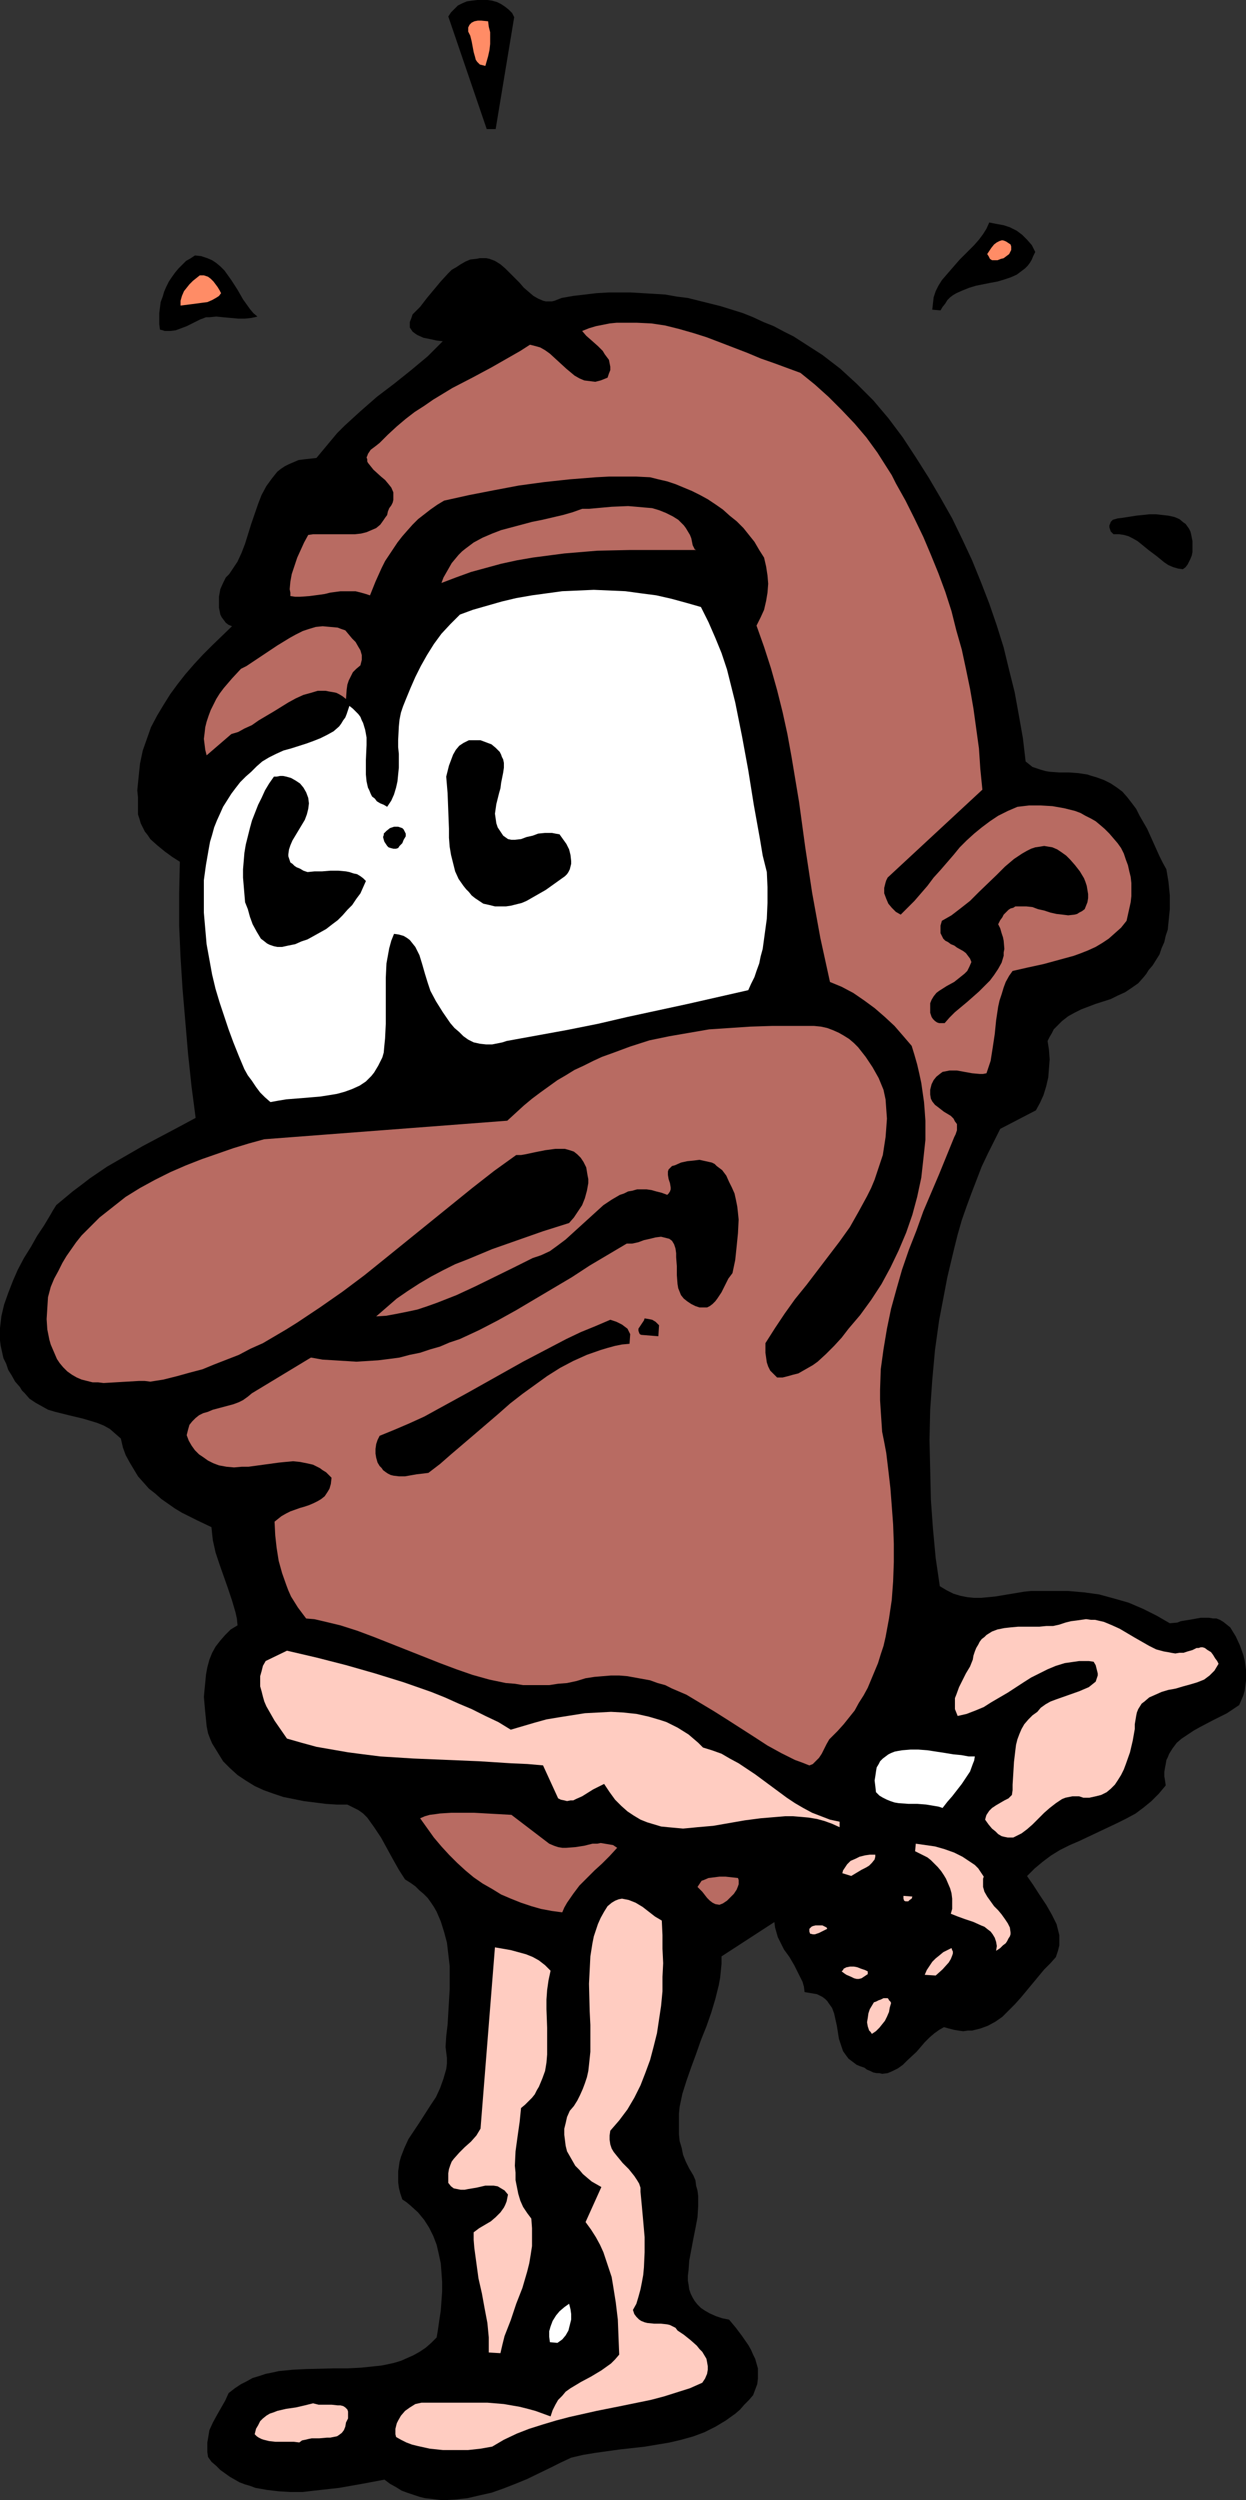 <?xml version="1.0" encoding="UTF-8" standalone="no"?>
<svg
   version="1.0"
   width="77.582mm"
   height="155.668mm"
   id="svg34"
   sodipodi:docname="Shy.wmf"
   xmlns:inkscape="http://www.inkscape.org/namespaces/inkscape"
   xmlns:sodipodi="http://sodipodi.sourceforge.net/DTD/sodipodi-0.dtd"
   xmlns="http://www.w3.org/2000/svg"
   xmlns:svg="http://www.w3.org/2000/svg">
  <rect width="100%" height="100%" fill="#333333" stroke="none"/>
  <sodipodi:namedview
     id="namedview34"
     pagecolor="#ffffff"
     bordercolor="#000000"
     borderopacity="0.25"
     inkscape:showpageshadow="2"
     inkscape:pageopacity="0.0"
     inkscape:pagecheckerboard="0"
     inkscape:deskcolor="#d1d1d1"
     inkscape:document-units="mm" />
  <defs
     id="defs1">
    <pattern
       id="WMFhbasepattern"
       patternUnits="userSpaceOnUse"
       width="6"
       height="6"
       x="0"
       y="0" />
  </defs>
  <path
     style="fill:#000000;fill-opacity:1;fill-rule:evenodd;stroke:none"
     d="m 289.509,382.971 -0.808,-0.646 -0.808,-0.646 -0.808,-0.485 -0.808,-0.323 h -0.808 l -0.969,-0.162 h -1.939 l -1.777,0.323 -1.939,0.323 -0.969,0.162 -0.808,0.323 -1.777,0.162 -3.07,-1.778 -3.231,-1.616 -3.393,-1.454 -3.393,-0.97 -3.554,-0.97 -3.554,-0.485 -3.716,-0.323 h -3.554 -1.777 -1.616 -1.777 l -1.616,0.162 -6.785,1.131 -1.616,0.162 -1.777,0.162 h -1.616 l -1.616,-0.162 -1.616,-0.323 -1.616,-0.485 -1.616,-0.808 -1.616,-0.97 -0.969,-6.625 -0.646,-6.948 -0.485,-6.787 -0.162,-7.11 -0.162,-6.948 0.162,-7.11 0.485,-6.948 0.646,-7.11 0.969,-6.948 1.292,-6.787 0.646,-3.393 0.808,-3.393 0.808,-3.393 0.808,-3.232 0.969,-3.393 1.131,-3.232 1.131,-3.07 2.423,-6.302 1.454,-3.07 1.454,-2.909 1.454,-2.909 8.401,-4.363 0.969,-1.778 0.808,-1.778 0.646,-2.101 0.485,-2.101 0.162,-2.101 0.162,-2.101 -0.162,-2.262 -0.323,-2.101 0.485,-0.97 0.485,-0.808 0.485,-0.97 0.646,-0.646 1.292,-1.293 1.454,-1.131 1.454,-0.808 1.616,-0.808 3.393,-1.293 3.554,-1.131 1.616,-0.808 1.777,-0.808 1.454,-0.97 1.616,-1.131 1.292,-1.454 0.646,-0.808 0.485,-0.808 0.969,-1.131 0.808,-1.293 0.808,-1.293 0.485,-1.454 0.646,-1.454 0.323,-1.454 0.485,-1.454 0.162,-1.616 0.162,-1.616 0.162,-1.616 v -3.232 l -0.323,-3.232 -0.485,-2.909 -0.808,-1.454 -0.808,-1.616 -1.454,-3.232 -1.454,-3.232 -1.777,-3.07 -0.808,-1.616 -0.969,-1.293 -1.131,-1.454 -1.131,-1.293 -1.292,-0.97 -1.454,-0.97 -1.616,-0.808 -1.777,-0.646 -1.131,-0.323 -0.969,-0.323 -2.1,-0.323 -2.262,-0.162 h -2.262 l -2.262,-0.162 -0.969,-0.162 -1.131,-0.323 -0.969,-0.323 -0.969,-0.323 -0.808,-0.646 -0.808,-0.646 -0.646,-5.494 -0.969,-5.494 -0.969,-5.332 -1.292,-5.171 -1.292,-5.333 -1.616,-5.171 -1.777,-5.171 -1.939,-5.009 -2.1,-5.171 -2.262,-4.848 -2.423,-5.009 -2.746,-4.848 -2.746,-4.686 -3.07,-4.848 -3.07,-4.686 -3.393,-4.525 -1.777,-2.101 -1.777,-2.101 -1.939,-1.939 -1.939,-1.939 -1.939,-1.778 -1.939,-1.778 -2.1,-1.616 -2.1,-1.616 -2.262,-1.454 -2.262,-1.454 -2.262,-1.454 -2.262,-1.131 -2.423,-1.293 -2.423,-0.97 -2.423,-1.131 -2.423,-0.97 -2.585,-0.808 -2.585,-0.808 -2.585,-0.646 -2.585,-0.646 -2.585,-0.646 -2.585,-0.323 -2.746,-0.485 -2.585,-0.162 -2.746,-0.162 -2.746,-0.162 h -2.585 -2.746 l -2.746,0.162 -2.746,0.323 -2.746,0.323 -2.746,0.485 -0.808,0.323 -0.808,0.323 -0.646,0.162 h -0.808 -0.646 l -0.646,-0.162 -1.131,-0.485 -1.131,-0.646 -1.131,-0.97 -1.131,-0.97 -0.969,-1.131 -1.131,-1.131 -1.131,-1.131 -1.131,-1.131 -1.131,-0.97 -1.292,-0.808 -1.292,-0.485 -0.808,-0.162 h -0.646 -0.808 l -0.808,0.162 -1.454,0.162 -1.131,0.485 -1.131,0.646 -0.969,0.646 -1.131,0.646 -0.808,0.808 -1.777,1.939 -1.616,1.939 -1.616,1.939 -1.616,2.101 -1.777,1.778 -0.323,0.97 -0.323,0.808 v 0.646 0.646 l 0.323,0.485 0.323,0.485 0.646,0.485 0.485,0.323 1.454,0.646 1.616,0.323 1.454,0.323 1.454,0.162 -1.777,1.778 -1.777,1.778 -3.877,3.232 -4.039,3.232 -4.039,3.07 -3.877,3.393 -3.716,3.393 -1.777,1.778 -1.616,1.939 -1.616,1.939 -1.616,1.939 -1.454,0.162 -1.454,0.162 -1.292,0.162 -1.131,0.485 -1.131,0.485 -0.969,0.485 -0.969,0.646 -0.808,0.646 -0.646,0.808 -0.646,0.808 -1.292,1.778 -1.131,2.101 -0.808,2.101 -1.616,4.686 -1.454,4.686 -0.808,2.101 -0.969,2.101 -1.292,1.939 -0.646,0.97 -0.808,0.808 -0.323,0.646 -0.323,0.646 -0.646,1.454 -0.323,1.778 v 1.778 0.808 l 0.162,0.808 0.162,0.808 0.323,0.646 0.485,0.646 0.485,0.646 0.646,0.485 0.808,0.323 -4.685,4.525 -2.1,2.101 -2.1,2.262 -2.1,2.424 -1.777,2.262 -1.777,2.424 -1.616,2.585 -1.454,2.424 -1.454,2.747 -0.969,2.747 -0.969,2.747 -0.646,3.07 -0.323,3.07 -0.323,3.232 0.162,1.616 v 1.778 1.131 1.131 l 0.323,0.97 0.323,1.131 0.485,0.97 0.485,0.97 0.646,0.808 0.646,0.97 1.616,1.454 1.777,1.454 1.777,1.293 1.777,1.131 -0.162,7.433 v 7.595 l 0.323,7.433 0.485,7.595 0.646,7.595 0.646,7.595 0.808,7.595 0.969,7.433 -4.2,2.262 -8.239,4.363 -4.2,2.424 -4.2,2.424 -4.039,2.747 -2.1,1.616 -1.939,1.454 -1.939,1.616 -1.939,1.616 -0.808,1.293 -0.646,1.131 -1.454,2.424 -1.616,2.424 -1.454,2.585 -1.616,2.585 -1.454,2.747 -1.131,2.585 -1.131,2.909 -0.969,2.747 -0.646,2.747 -0.162,1.454 L 0,312.517 v 1.454 1.454 l 0.162,1.293 0.323,1.454 0.323,1.454 0.646,1.293 0.485,1.454 0.808,1.293 0.808,1.454 1.131,1.293 0.485,0.808 0.646,0.646 1.131,1.293 1.454,0.97 1.454,0.808 1.454,0.808 1.616,0.485 3.231,0.808 3.393,0.808 1.616,0.485 1.616,0.485 1.616,0.646 1.454,0.808 1.292,1.131 1.292,1.131 0.485,2.101 0.646,1.778 0.969,1.778 0.969,1.616 0.969,1.616 1.292,1.454 1.292,1.454 1.454,1.131 1.454,1.293 1.616,1.131 1.616,1.131 1.616,0.97 3.554,1.778 3.393,1.616 0.162,1.616 0.162,1.454 0.323,1.454 0.323,1.454 0.969,2.909 0.969,2.747 0.969,2.747 0.969,2.909 0.808,2.747 0.323,1.454 0.162,1.616 -1.616,0.97 -1.292,1.293 -1.131,1.293 -1.131,1.454 -0.808,1.454 -0.646,1.616 -0.485,1.778 -0.323,1.778 -0.162,1.778 -0.162,1.616 -0.162,1.778 0.162,1.939 0.162,1.778 0.162,1.616 0.162,1.616 0.323,1.616 0.485,1.293 0.485,1.131 1.292,2.101 1.292,2.101 1.616,1.616 1.777,1.616 1.939,1.293 2.1,1.293 2.1,0.97 2.262,0.808 2.423,0.808 2.423,0.485 2.423,0.485 2.585,0.323 2.585,0.323 2.585,0.162 h 2.423 l 1.292,0.646 1.292,0.646 1.131,0.808 0.969,0.97 0.808,1.131 0.808,1.131 1.616,2.424 2.746,5.009 1.454,2.585 1.454,2.262 1.292,0.808 1.131,0.808 0.969,0.97 0.969,0.808 0.969,0.97 0.808,1.131 0.646,0.97 0.646,1.131 0.485,1.131 0.485,1.131 0.808,2.585 0.646,2.424 0.323,2.747 0.323,2.747 v 2.585 2.909 l -0.162,2.747 -0.323,5.494 -0.323,2.747 -0.162,2.585 0.162,1.293 0.162,1.293 v 1.293 l -0.162,1.293 -0.323,1.131 -0.323,1.131 -0.808,2.262 -0.969,2.101 -1.292,1.939 -2.585,4.04 -1.292,1.939 -1.292,1.939 -0.969,2.101 -0.808,2.101 -0.323,1.131 -0.162,1.131 -0.162,1.131 v 1.293 1.293 l 0.162,1.293 0.323,1.293 0.485,1.454 0.969,0.646 0.969,0.808 1.777,1.616 1.454,1.778 1.131,1.778 0.969,1.939 0.808,2.101 0.485,2.101 0.485,2.262 0.162,2.101 0.162,2.262 v 2.262 l -0.162,2.262 -0.162,2.262 -0.323,2.101 -0.323,2.262 -0.323,1.939 -1.292,1.293 -1.292,1.131 -1.454,0.97 -1.454,0.808 -1.454,0.646 -1.454,0.646 -1.616,0.485 -1.454,0.323 -1.616,0.323 -1.616,0.162 -3.07,0.323 -3.231,0.162 h -3.231 l -6.462,0.162 -3.231,0.162 -3.231,0.323 -1.454,0.323 -1.616,0.323 -1.454,0.485 -1.616,0.485 -1.454,0.808 -1.292,0.646 -1.454,0.97 -1.454,1.131 -0.808,1.778 -1.939,3.393 -0.969,1.778 -0.808,1.778 -0.162,0.97 -0.162,0.97 -0.162,0.97 v 1.131 1.131 l 0.162,1.131 0.808,1.131 1.131,0.97 0.969,0.97 1.131,0.808 1.131,0.808 1.131,0.646 1.131,0.646 1.292,0.485 1.131,0.323 1.292,0.485 2.746,0.485 2.746,0.323 2.746,0.162 h 2.908 l 2.746,-0.323 2.908,-0.323 2.908,-0.323 5.493,-0.97 2.585,-0.485 2.585,-0.485 1.292,0.97 1.454,0.808 1.292,0.808 1.292,0.485 1.454,0.485 1.454,0.485 1.292,0.323 1.454,0.162 1.292,0.162 1.454,0.162 2.908,-0.162 2.908,-0.323 2.746,-0.646 2.908,-0.646 2.746,-0.97 2.908,-1.131 2.746,-1.131 5.331,-2.585 2.585,-1.293 2.423,-1.131 2.746,-0.646 2.908,-0.485 5.816,-0.808 5.816,-0.646 2.908,-0.485 2.908,-0.485 2.746,-0.646 2.908,-0.808 2.585,-0.97 2.585,-1.293 2.423,-1.454 1.131,-0.808 1.131,-0.808 1.131,-0.97 0.969,-1.131 1.131,-1.131 0.969,-1.131 0.485,-1.293 0.485,-1.293 0.162,-1.293 v -1.131 -1.293 l -0.323,-1.131 -0.323,-1.131 -0.485,-0.97 -0.485,-1.131 -0.646,-1.131 -1.454,-2.101 -1.454,-1.939 -1.616,-1.939 -1.616,-0.323 -1.454,-0.485 -1.454,-0.646 -1.131,-0.646 -0.969,-0.646 -0.808,-0.808 -0.646,-0.808 -0.485,-0.808 -0.485,-0.97 -0.323,-0.97 -0.162,-1.131 -0.162,-0.97 v -1.131 l 0.162,-1.293 0.162,-2.262 0.485,-2.585 0.485,-2.585 0.485,-2.424 0.485,-2.585 0.162,-2.585 v -1.293 -1.131 l -0.162,-1.293 -0.323,-1.131 -0.162,-1.293 -0.485,-1.131 -0.969,-1.616 -0.808,-1.616 -0.646,-1.616 -0.323,-1.616 -0.485,-1.616 -0.162,-1.616 v -1.616 -1.616 -1.616 l 0.162,-1.616 0.646,-3.07 0.969,-3.07 1.131,-3.232 1.131,-3.07 1.131,-3.232 1.292,-3.232 1.131,-3.232 0.969,-3.232 0.808,-3.232 0.323,-1.778 0.162,-1.616 0.162,-1.616 v -1.778 l 12.44,-8.08 0.162,1.293 0.323,1.131 0.323,1.131 0.485,0.97 0.969,1.939 1.292,1.778 1.131,1.939 0.969,1.939 0.485,0.97 0.485,0.97 0.323,1.131 0.162,1.293 0.969,0.162 0.969,0.162 0.969,0.162 0.646,0.323 0.646,0.323 0.646,0.485 0.485,0.485 0.323,0.485 0.808,1.131 0.485,1.293 0.323,1.454 0.323,1.454 0.485,3.07 0.485,1.454 0.485,1.454 0.808,1.131 0.485,0.646 0.646,0.485 0.646,0.485 0.646,0.485 0.808,0.323 0.969,0.323 0.646,0.485 0.808,0.323 0.646,0.323 0.808,0.162 h 0.646 l 0.646,0.162 1.292,-0.162 1.131,-0.485 1.292,-0.646 1.131,-0.808 0.969,-0.97 2.262,-2.101 1.939,-2.262 1.131,-1.131 1.131,-0.97 1.131,-0.808 1.131,-0.646 1.131,0.323 1.292,0.323 0.969,0.162 1.131,0.162 1.131,-0.162 h 0.969 l 1.939,-0.485 1.777,-0.646 1.777,-0.97 1.616,-1.131 1.454,-1.454 1.454,-1.454 1.454,-1.616 5.493,-6.625 1.454,-1.454 1.292,-1.454 0.485,-1.454 0.323,-1.293 v -1.293 -1.131 l -0.323,-1.293 -0.323,-1.293 -1.131,-2.262 -1.292,-2.262 -1.616,-2.424 -1.454,-2.262 -1.454,-2.101 1.777,-1.778 1.939,-1.616 1.939,-1.454 2.1,-1.293 2.262,-1.131 2.262,-0.97 8.886,-4.201 2.262,-1.131 2.1,-1.131 1.939,-1.454 1.777,-1.454 1.777,-1.778 1.616,-1.939 -0.162,-1.131 -0.162,-0.97 v -1.131 l 0.162,-0.97 0.162,-0.808 0.162,-0.97 0.323,-0.646 0.323,-0.808 0.808,-1.293 0.969,-1.293 1.131,-0.97 1.454,-0.97 1.454,-0.97 1.454,-0.808 3.07,-1.616 3.231,-1.616 1.454,-0.97 1.454,-0.97 0.485,-1.131 0.485,-1.131 0.323,-1.131 0.162,-1.293 0.162,-1.131 v -1.131 -1.293 l -0.162,-1.131 -0.162,-1.131 -0.323,-1.293 -0.808,-2.262 -0.969,-2.101 z"
     id="path1" />
  <path
     style="fill:#ffffff;fill-opacity:1;fill-rule:evenodd;stroke:none"
     d="m 221.817,425.469 -0.969,-0.323 -0.969,-0.162 -1.939,-0.323 -2.1,-0.162 h -2.1 l -2.262,-0.162 -0.969,-0.162 -0.969,-0.323 -0.808,-0.323 -0.969,-0.485 -0.808,-0.485 -0.808,-0.808 -0.162,-1.454 -0.162,-1.293 0.162,-0.97 0.162,-1.131 0.162,-0.97 0.485,-0.808 0.323,-0.646 0.646,-0.646 0.646,-0.485 0.646,-0.485 0.646,-0.323 0.808,-0.323 0.808,-0.162 0.969,-0.162 1.939,-0.162 h 1.939 l 2.1,0.162 4.2,0.646 1.939,0.323 1.777,0.162 1.777,0.323 h 1.454 l -0.162,0.97 -0.323,0.808 -0.646,1.778 -0.969,1.454 -0.969,1.454 -1.131,1.454 -1.131,1.454 -1.131,1.293 z"
     id="path2" />
  <path
     style="fill:#000000;fill-opacity:1;fill-rule:evenodd;stroke:none"
     d="M 121.006,4.04 116.644,30.379 h -2.1 l -9.047,-26.501 0.646,-0.97 0.808,-0.808 0.808,-0.808 0.969,-0.485 1.131,-0.485 1.131,-0.162 L 112.282,0 h 1.131 1.292 l 1.131,0.162 1.131,0.323 0.969,0.485 0.969,0.646 0.808,0.646 0.808,0.808 z"
     id="path3" />
  <path
     style="fill:#ff8c66;fill-opacity:1;fill-rule:evenodd;stroke:none"
     d="m 114.866,5.009 0.162,1.293 0.323,1.293 v 1.454 1.293 l -0.162,1.454 -0.323,1.454 -0.323,1.131 -0.323,1.131 -0.646,-0.162 -0.646,-0.162 -0.323,-0.323 -0.323,-0.323 -0.323,-0.485 -0.162,-0.646 -0.323,-1.131 -0.485,-2.585 -0.323,-1.293 -0.323,-0.646 -0.162,-0.323 V 6.948 6.464 l 0.323,-0.646 0.485,-0.485 0.646,-0.323 0.808,-0.162 h 0.808 z"
     id="path4" />
  <path
     style="fill:#000000;fill-opacity:1;fill-rule:evenodd;stroke:none"
     d="m 243.627,59.304 -0.485,0.97 -0.323,0.808 -0.485,0.808 -0.485,0.646 -0.646,0.646 -0.646,0.485 -1.292,0.97 -1.454,0.646 -1.454,0.485 -1.616,0.485 -1.777,0.323 -3.231,0.646 -1.616,0.485 -1.616,0.646 -1.454,0.646 -0.808,0.485 -0.646,0.485 -0.646,0.646 -0.485,0.808 -0.646,0.808 -0.485,0.808 -1.939,-0.162 0.162,-1.454 0.162,-1.454 0.485,-1.454 0.646,-1.293 0.808,-1.293 0.969,-1.131 2.1,-2.424 1.131,-1.293 1.131,-1.131 2.262,-2.262 1.131,-1.293 0.969,-1.293 0.808,-1.293 0.646,-1.454 1.616,0.323 1.777,0.323 1.454,0.485 1.616,0.808 1.292,0.97 1.131,1.131 1.131,1.293 z"
     id="path5" />
  <path
     style="fill:#ff8c66;fill-opacity:1;fill-rule:evenodd;stroke:none"
     d="m 237.811,57.526 0.162,0.485 v 0.323 0.485 l -0.162,0.323 -0.323,0.646 -0.646,0.485 -0.646,0.485 -0.646,0.162 -0.808,0.323 h -0.646 -0.323 -0.323 l -0.485,-0.323 -0.323,-0.646 -0.323,-0.485 0.969,-1.454 0.646,-0.808 0.646,-0.485 0.646,-0.323 0.485,-0.162 h 0.323 l 0.485,0.162 0.323,0.162 0.485,0.323 z"
     id="path6" />
  <path
     style="fill:#000000;fill-opacity:1;fill-rule:evenodd;stroke:none"
     d="m 60.584,74.494 -0.646,0.162 -0.808,0.162 -1.454,0.162 h -1.616 l -1.777,-0.162 -1.777,-0.162 -1.616,-0.162 -1.616,0.162 h -0.808 l -0.808,0.323 -0.485,0.162 -0.646,0.323 -1.292,0.646 -1.292,0.646 -1.292,0.485 -1.292,0.485 -1.292,0.162 h -1.292 L 38.289,77.725 37.643,77.564 37.481,76.271 V 74.978 73.686 l 0.162,-1.293 0.162,-1.293 0.485,-1.293 0.323,-1.131 0.485,-1.131 0.646,-1.293 0.646,-0.97 0.808,-1.131 0.808,-0.97 0.808,-0.808 0.969,-0.97 1.131,-0.646 0.969,-0.646 1.454,0.162 1.454,0.485 1.131,0.485 0.969,0.646 0.969,0.808 0.969,0.97 0.808,1.131 0.808,1.131 1.454,2.262 1.292,2.262 0.808,1.131 0.808,1.131 0.808,0.97 z"
     id="path7" />
  <path
     style="fill:#ff8c66;fill-opacity:1;fill-rule:evenodd;stroke:none"
     d="m 52.021,68.999 -0.485,0.646 -0.485,0.323 -1.131,0.646 -1.131,0.485 -1.292,0.162 -2.423,0.323 -1.292,0.162 -1.292,0.162 V 71.262 70.777 l 0.323,-1.131 0.485,-1.131 0.646,-0.808 0.646,-0.808 0.808,-0.808 0.808,-0.646 0.808,-0.646 h 0.969 l 0.969,0.323 0.646,0.485 0.646,0.646 0.969,1.293 0.485,0.808 z"
     id="path8" />
  <path
     style="fill:#b86b62;fill-opacity:1;fill-rule:evenodd;stroke:none"
     d="m 210.831,113.76 2.262,4.04 2.1,4.201 2.1,4.363 1.777,4.201 1.777,4.363 1.616,4.363 1.454,4.525 1.131,4.525 1.292,4.525 0.969,4.525 0.969,4.686 0.808,4.686 0.646,4.686 0.646,4.686 0.323,4.848 0.485,4.848 -22.295,20.684 -0.323,0.646 -0.162,0.485 -0.162,0.646 -0.162,0.646 v 1.293 l 0.485,1.293 0.485,1.131 0.808,0.97 0.969,0.97 1.131,0.646 1.616,-1.616 1.616,-1.616 3.07,-3.555 1.454,-1.939 1.616,-1.778 3.07,-3.555 1.454,-1.778 1.616,-1.616 1.777,-1.616 1.777,-1.454 1.939,-1.454 1.939,-1.293 2.262,-1.131 2.262,-0.97 2.746,-0.323 h 2.746 l 2.746,0.162 2.746,0.485 1.292,0.323 1.292,0.323 1.292,0.485 1.131,0.646 1.292,0.646 1.131,0.646 0.969,0.808 1.131,0.97 1.131,1.131 0.969,1.131 0.969,1.131 0.808,1.131 0.646,1.293 0.485,1.454 0.485,1.293 0.323,1.454 0.323,1.293 0.162,1.454 v 1.454 1.616 l -0.162,1.454 -0.323,1.454 -0.646,2.909 -1.292,1.616 -1.454,1.293 -1.454,1.293 -1.454,0.97 -1.616,0.97 -1.777,0.808 -1.616,0.646 -1.777,0.646 -3.554,0.97 -3.554,0.97 -3.716,0.808 -3.554,0.808 -0.808,1.131 -0.808,1.454 -0.485,1.293 -0.485,1.616 -0.485,1.454 -0.323,1.454 -0.485,3.232 -0.323,3.232 -0.485,3.232 -0.485,3.07 -0.485,1.454 -0.485,1.454 -0.808,0.162 h -0.808 l -1.777,-0.162 -1.777,-0.323 -1.777,-0.323 h -0.969 -0.808 l -0.808,0.162 -0.808,0.162 -0.646,0.485 -0.808,0.646 -0.646,0.808 -0.485,0.97 -0.162,0.646 -0.162,0.646 v 0.646 0.485 l 0.162,0.97 0.323,0.646 0.646,0.808 0.646,0.485 1.454,1.131 1.616,0.97 0.646,0.646 0.323,0.646 0.485,0.646 v 0.97 0.485 l -0.162,0.485 -0.162,0.485 -0.323,0.646 -1.777,4.363 -1.777,4.363 -3.716,8.726 -1.616,4.525 -1.777,4.525 -1.616,4.686 -1.292,4.525 -1.292,4.686 -0.969,4.686 -0.808,4.848 -0.646,4.686 -0.162,4.848 v 2.424 l 0.162,2.585 0.162,2.424 0.162,2.424 0.485,2.424 0.485,2.585 0.485,4.04 0.485,4.201 0.323,4.201 0.323,4.363 0.162,4.525 v 4.363 l -0.162,4.525 -0.323,4.363 -0.646,4.363 -0.808,4.363 -0.485,2.101 -0.646,1.939 -0.646,2.101 -0.808,1.939 -0.808,1.939 -0.808,1.939 -0.969,1.778 -1.131,1.778 -0.969,1.778 -1.292,1.616 -1.292,1.616 -1.454,1.616 -0.485,0.485 -0.485,0.485 -0.969,0.97 -0.646,1.131 -1.131,2.262 -0.646,0.97 -0.485,0.485 -0.485,0.485 -0.485,0.485 -0.808,0.323 -1.616,-0.646 -1.777,-0.646 -3.231,-1.616 -3.231,-1.778 -3.231,-2.101 -6.301,-4.04 -3.07,-1.939 -3.231,-1.939 -3.231,-1.939 -3.393,-1.454 -1.616,-0.808 -1.777,-0.485 -1.777,-0.646 -1.777,-0.323 -1.777,-0.323 -1.777,-0.323 -1.939,-0.162 h -1.939 l -1.939,0.162 -1.939,0.162 -2.1,0.323 -2.1,0.646 -2.262,0.485 -2.1,0.162 -2.1,0.323 h -2.1 -1.939 -2.1 l -1.939,-0.323 -2.1,-0.162 -3.877,-0.808 -4.039,-1.131 -3.716,-1.293 -3.877,-1.454 -7.755,-3.07 -7.755,-3.07 -3.877,-1.454 -4.039,-1.293 -4.039,-0.97 -2.1,-0.485 -1.939,-0.162 -0.969,-1.293 -0.969,-1.293 -0.808,-1.293 -0.808,-1.293 -0.646,-1.454 -0.485,-1.293 -0.969,-2.747 -0.808,-2.909 -0.485,-3.07 -0.323,-2.909 -0.162,-3.232 0.808,-0.646 0.808,-0.646 1.131,-0.646 0.969,-0.485 2.262,-0.808 1.131,-0.323 0.969,-0.323 1.131,-0.485 0.969,-0.485 0.808,-0.485 0.808,-0.646 0.646,-0.97 0.485,-0.808 0.323,-1.131 0.162,-1.454 -0.646,-0.646 -0.646,-0.646 -0.808,-0.485 -0.646,-0.485 -1.616,-0.808 -1.454,-0.323 -1.616,-0.323 -1.616,-0.162 -1.777,0.162 -1.616,0.162 -3.554,0.485 -3.554,0.485 h -1.616 l -1.777,0.162 -1.777,-0.162 -1.777,-0.323 -1.292,-0.485 -1.292,-0.646 -1.131,-0.808 -0.969,-0.646 -0.969,-0.97 -0.808,-1.131 -0.646,-1.131 -0.485,-1.293 0.323,-1.293 0.323,-1.131 0.646,-0.808 0.808,-0.808 0.808,-0.646 0.969,-0.485 1.131,-0.323 1.131,-0.485 2.423,-0.646 2.423,-0.646 1.292,-0.485 0.969,-0.485 1.131,-0.808 0.969,-0.808 13.894,-8.403 2.746,0.485 2.746,0.162 2.585,0.162 2.585,0.162 2.585,-0.162 2.585,-0.162 2.585,-0.323 2.423,-0.323 2.423,-0.646 2.423,-0.485 2.423,-0.808 2.262,-0.646 2.262,-0.97 2.423,-0.808 4.524,-2.101 4.362,-2.262 4.362,-2.424 4.362,-2.585 4.362,-2.585 4.362,-2.585 4.2,-2.747 4.362,-2.585 4.362,-2.585 h 1.292 l 1.454,-0.323 1.292,-0.485 1.454,-0.323 1.292,-0.323 1.292,-0.162 1.292,0.323 0.646,0.162 0.646,0.485 0.485,0.808 0.323,0.97 0.162,1.131 v 0.97 l 0.162,2.101 v 2.101 l 0.162,2.101 0.162,0.97 0.323,0.808 0.323,0.808 0.646,0.808 0.808,0.646 0.969,0.646 0.969,0.485 0.969,0.323 h 0.969 0.808 l 0.646,-0.323 0.646,-0.485 0.646,-0.646 0.485,-0.646 0.969,-1.454 0.808,-1.616 0.808,-1.616 0.485,-0.646 0.485,-0.646 0.646,-3.07 0.323,-3.07 0.323,-3.232 0.162,-3.232 -0.162,-1.616 -0.162,-1.454 -0.323,-1.616 -0.323,-1.454 -0.646,-1.454 -0.646,-1.293 -0.646,-1.454 -0.969,-1.293 -0.646,-0.485 -0.646,-0.485 -0.485,-0.485 -0.646,-0.323 -1.454,-0.323 -1.454,-0.323 -1.292,0.162 -1.616,0.162 -1.454,0.323 -1.454,0.646 -0.646,0.162 -0.485,0.485 -0.323,0.323 -0.162,0.485 v 0.323 0.485 l 0.162,0.97 0.323,0.97 0.162,0.97 v 0.485 l -0.162,0.485 -0.323,0.485 -0.323,0.323 -1.292,-0.485 -1.292,-0.323 -1.131,-0.323 -1.131,-0.162 h -1.131 -1.131 l -1.131,0.323 -0.969,0.162 -0.969,0.485 -0.969,0.323 -1.939,1.131 -1.939,1.293 -1.777,1.616 -7.108,6.464 -1.939,1.454 -1.777,1.293 -2.1,0.97 -0.969,0.323 -0.969,0.323 -4.524,2.262 -8.886,4.363 -4.524,2.101 -4.524,1.778 -2.262,0.808 -2.423,0.808 -2.262,0.485 -2.423,0.485 -2.585,0.485 -2.423,0.162 2.423,-2.101 2.423,-2.101 2.585,-1.778 2.746,-1.778 2.746,-1.616 2.746,-1.454 2.908,-1.454 2.908,-1.131 5.816,-2.424 5.978,-2.101 5.978,-2.101 6.139,-1.939 1.131,-1.293 0.969,-1.454 0.969,-1.454 0.646,-1.616 0.485,-1.778 0.323,-1.778 v -0.97 l -0.162,-0.808 -0.162,-0.97 -0.162,-0.97 -0.323,-0.646 -0.323,-0.646 -0.646,-0.97 -0.808,-0.808 -0.808,-0.646 -0.969,-0.323 -1.131,-0.323 h -1.131 -1.131 l -2.423,0.323 -2.423,0.485 -2.262,0.485 -0.969,0.162 h -1.131 l -5.17,3.717 -5.17,4.04 -10.178,8.241 -10.178,8.241 -5.008,4.04 -5.17,3.878 -5.331,3.717 -5.331,3.555 -2.585,1.616 -2.746,1.616 -2.746,1.616 -2.908,1.293 -2.746,1.454 -2.908,1.131 -2.908,1.131 -2.746,1.131 -3.07,0.808 -2.908,0.808 -3.231,0.808 -3.07,0.485 -1.292,-0.162 h -1.454 l -2.746,0.162 -2.746,0.162 -2.746,0.162 -1.292,-0.162 h -1.292 l -1.292,-0.323 -1.292,-0.323 -1.131,-0.485 -1.131,-0.646 -1.131,-0.808 -0.969,-0.97 -0.808,-0.97 -0.646,-0.97 -0.485,-1.131 -0.485,-1.131 -0.485,-1.131 -0.323,-1.131 -0.485,-2.424 -0.162,-2.424 0.162,-2.585 0.162,-2.585 0.646,-2.424 0.808,-1.939 0.969,-1.778 0.969,-1.939 0.969,-1.616 1.131,-1.616 1.131,-1.616 1.292,-1.616 2.746,-2.747 1.454,-1.454 3.07,-2.424 3.07,-2.424 3.393,-2.101 3.554,-1.939 3.554,-1.778 3.716,-1.616 3.716,-1.454 3.716,-1.293 3.716,-1.293 3.716,-1.131 3.554,-0.97 57.191,-4.363 1.939,-1.778 1.939,-1.778 1.939,-1.616 1.939,-1.454 4.039,-2.909 1.939,-1.131 2.1,-1.293 2.1,-0.97 2.262,-1.131 2.1,-0.97 2.262,-0.808 4.362,-1.616 4.524,-1.454 4.685,-0.97 4.685,-0.808 4.685,-0.808 4.847,-0.323 4.847,-0.323 5.008,-0.162 h 4.847 5.17 l 1.616,0.162 1.454,0.323 1.292,0.485 1.454,0.646 1.131,0.646 1.292,0.808 1.131,0.97 0.969,0.97 1.777,2.262 1.616,2.424 1.454,2.585 1.131,2.747 0.485,2.262 0.162,2.262 0.162,2.262 -0.162,2.262 -0.162,2.101 -0.323,2.101 -0.323,2.101 -0.646,1.939 -0.646,1.939 -0.646,1.939 -0.808,1.939 -0.969,1.939 -1.939,3.555 -2.1,3.717 -2.423,3.393 -2.585,3.393 -5.17,6.787 -2.746,3.393 -2.423,3.393 -2.262,3.393 -2.262,3.555 v 1.131 1.131 l 0.162,1.131 0.162,1.131 0.323,0.97 0.485,0.97 0.808,0.808 0.808,0.808 h 1.292 l 1.292,-0.323 1.131,-0.323 1.292,-0.323 1.131,-0.646 1.131,-0.646 1.131,-0.646 1.131,-0.808 1.939,-1.778 1.939,-1.939 1.777,-1.939 1.616,-2.101 2.746,-3.232 2.585,-3.555 2.423,-3.717 2.1,-3.878 1.939,-4.04 1.777,-4.201 1.454,-4.201 1.131,-4.201 0.969,-4.525 0.485,-4.363 0.485,-4.525 v -4.525 l -0.162,-2.262 -0.162,-2.101 -0.323,-2.262 -0.323,-2.262 -0.485,-2.262 -0.485,-2.101 -0.646,-2.262 -0.646,-2.101 -1.939,-2.262 -2.1,-2.424 -2.262,-2.101 -2.423,-2.101 -2.423,-1.778 -2.585,-1.778 -2.746,-1.454 -2.746,-1.131 -1.131,-5.171 -1.131,-5.171 -0.969,-5.333 -0.969,-5.333 -1.616,-10.665 -1.454,-10.665 -1.777,-10.665 -0.969,-5.332 -1.131,-5.171 -1.292,-5.171 -1.454,-5.171 -1.616,-5.009 -1.777,-5.009 0.969,-1.939 0.808,-1.778 0.485,-2.101 0.323,-1.939 0.162,-2.101 -0.162,-1.939 -0.323,-2.101 -0.485,-2.101 -1.131,-1.778 -1.131,-1.939 -1.292,-1.616 -1.292,-1.616 -1.616,-1.616 -1.616,-1.293 -1.616,-1.454 -1.616,-1.131 -1.939,-1.293 -1.777,-0.97 -1.939,-0.97 -1.939,-0.808 -1.939,-0.808 -1.939,-0.646 -2.1,-0.485 -1.939,-0.485 -3.231,-0.162 h -3.231 -3.231 l -3.07,0.162 -6.139,0.485 -5.978,0.646 -5.978,0.808 -5.978,1.131 -5.816,1.131 -5.816,1.293 -1.616,0.97 -1.616,1.131 -2.908,2.262 -1.292,1.293 -1.292,1.454 -1.131,1.293 -1.131,1.454 -0.969,1.454 -0.969,1.454 -0.969,1.454 -0.808,1.616 -1.454,3.232 -1.292,3.232 -0.969,-0.323 -1.131,-0.323 -1.292,-0.323 h -1.131 -2.423 l -2.423,0.323 -1.292,0.323 -1.131,0.162 -2.423,0.323 -2.262,0.162 h -1.131 l -1.131,-0.162 v -0.808 l -0.162,-0.808 0.162,-1.778 0.323,-1.778 0.646,-1.939 0.646,-1.939 0.808,-1.778 0.808,-1.778 0.969,-1.778 1.131,-0.162 h 1.454 2.746 2.908 2.746 l 1.454,-0.162 1.292,-0.323 1.131,-0.485 1.131,-0.485 0.969,-0.808 0.808,-1.131 0.323,-0.485 0.485,-0.646 0.162,-0.808 0.323,-0.808 0.485,-0.646 0.323,-0.646 0.162,-0.646 v -0.646 -0.646 -0.485 l -0.485,-1.131 -0.646,-0.808 -0.808,-0.97 -0.969,-0.808 -1.777,-1.616 -0.646,-0.808 -0.646,-0.808 -0.162,-0.323 v -0.485 l -0.162,-0.485 0.162,-0.323 0.162,-0.485 0.323,-0.485 0.323,-0.485 0.646,-0.485 0.646,-0.485 0.808,-0.646 1.939,-1.939 2.1,-1.939 2.1,-1.777 2.1,-1.616 2.262,-1.454 2.1,-1.454 4.524,-2.747 4.685,-2.424 4.524,-2.424 4.524,-2.585 2.262,-1.293 2.262,-1.454 1.292,0.323 1.131,0.323 1.131,0.646 1.131,0.808 1.939,1.778 1.939,1.778 0.969,0.808 0.969,0.808 1.131,0.646 1.131,0.485 1.292,0.162 1.292,0.162 0.646,-0.162 0.646,-0.162 0.808,-0.323 0.808,-0.323 0.323,-0.97 0.323,-0.808 v -0.808 l -0.162,-0.808 -0.162,-0.808 -0.485,-0.646 -0.485,-0.646 -0.485,-0.808 -1.131,-1.131 -1.454,-1.293 -1.292,-1.131 -0.969,-1.131 1.616,-0.646 1.616,-0.485 1.616,-0.323 1.616,-0.323 1.616,-0.162 h 1.616 3.231 l 3.393,0.162 3.231,0.485 3.231,0.808 3.393,0.97 3.07,0.97 3.393,1.293 6.301,2.424 3.07,1.293 3.231,1.131 3.07,1.131 3.07,1.131 3.393,2.747 3.231,2.909 3.07,3.07 3.07,3.232 2.746,3.232 2.585,3.555 2.262,3.555 1.131,1.778 z"
     id="path9" />
  <path
     style="fill:#000000;fill-opacity:1;fill-rule:evenodd;stroke:none"
     d="m 280.623,128.303 v 0.808 0.808 l -0.162,0.808 -0.323,0.808 -0.323,0.646 -0.323,0.646 -0.485,0.646 -0.646,0.485 -1.131,-0.162 -1.131,-0.323 -1.131,-0.485 -0.969,-0.646 -1.777,-1.454 -1.939,-1.454 -1.777,-1.454 -0.808,-0.646 -1.131,-0.646 -0.969,-0.485 -1.131,-0.323 -1.131,-0.162 h -1.292 l -0.323,-0.323 -0.323,-0.323 -0.162,-0.485 -0.162,-0.485 v -0.485 l 0.162,-0.323 0.162,-0.485 0.485,-0.485 1.131,-0.323 1.292,-0.162 3.07,-0.485 3.07,-0.323 h 1.616 l 1.454,0.162 1.454,0.162 1.454,0.323 1.131,0.485 0.969,0.808 0.485,0.323 0.808,1.131 0.323,0.646 0.162,0.646 0.162,0.808 0.162,0.808 z"
     id="path10" />
  <path
     style="fill:#b86b62;fill-opacity:1;fill-rule:evenodd;stroke:none"
     d="m 162.687,126.687 0.162,0.808 0.162,0.808 0.323,0.646 0.162,0.323 0.323,0.162 h -7.916 -7.755 l -7.593,0.162 -3.877,0.323 -3.877,0.323 -3.716,0.485 -3.716,0.485 -3.716,0.646 -3.716,0.808 -3.554,0.97 -3.554,0.97 -3.554,1.293 -3.393,1.293 0.485,-1.293 0.646,-1.131 0.646,-1.131 0.646,-1.131 0.808,-0.97 0.808,-0.97 0.808,-0.808 0.808,-0.646 1.939,-1.454 2.1,-1.131 2.262,-0.97 2.1,-0.808 2.423,-0.646 2.423,-0.646 2.423,-0.646 2.423,-0.485 4.847,-1.131 2.262,-0.646 2.262,-0.808 h 1.616 l 1.777,-0.162 3.554,-0.323 3.877,-0.162 1.939,0.162 1.777,0.162 1.939,0.162 1.616,0.485 1.616,0.646 1.616,0.808 1.292,0.808 1.292,1.293 0.485,0.646 0.485,0.808 0.485,0.808 z"
     id="path11" />
  <path
     style="fill:#b86b62;fill-opacity:1;fill-rule:evenodd;stroke:none"
     d="m 84.817,156.582 0.162,-0.646 0.162,-0.646 v -0.485 -0.646 l -0.323,-1.131 -0.485,-0.808 -0.646,-1.131 -0.808,-0.808 -0.808,-0.97 -0.808,-0.97 -0.969,-0.323 -0.808,-0.323 -1.777,-0.162 -1.777,-0.162 -1.616,0.162 -1.616,0.485 -1.454,0.485 -1.616,0.808 -1.454,0.808 -2.908,1.778 -2.908,1.939 -2.908,1.939 -1.454,0.97 -1.292,0.646 -2.1,2.262 -1.939,2.262 -0.969,1.293 -0.808,1.293 -0.646,1.293 -0.646,1.293 -0.485,1.293 -0.485,1.454 -0.323,1.293 -0.162,1.454 -0.162,1.293 0.162,1.293 0.162,1.293 0.323,1.293 5.816,-5.009 1.616,-0.485 1.454,-0.808 1.777,-0.808 1.616,-1.131 3.554,-2.101 3.393,-2.101 1.777,-0.97 1.777,-0.808 1.777,-0.485 1.616,-0.485 h 1.777 l 0.808,0.162 0.969,0.162 0.808,0.162 0.646,0.323 0.808,0.485 0.808,0.646 0.162,-2.262 0.162,-1.131 0.323,-0.97 0.485,-0.97 0.485,-0.97 0.808,-0.808 z"
     id="path12" />
  <path
     style="fill:#ffffff;fill-opacity:1;fill-rule:evenodd;stroke:none"
     d="m 180.458,205.221 -0.969,-3.878 -0.646,-3.878 -1.454,-8.08 -1.292,-8.08 -1.454,-7.918 -0.808,-4.04 -0.808,-4.04 -0.969,-3.878 -0.969,-3.878 -1.292,-3.878 -1.454,-3.555 -1.616,-3.717 -1.777,-3.555 -3.393,-0.97 -3.554,-0.97 -3.554,-0.808 -3.716,-0.485 -3.554,-0.485 -3.716,-0.162 -3.716,-0.162 -3.716,0.162 -3.716,0.162 -3.554,0.485 -3.554,0.485 -3.716,0.646 -3.393,0.808 -3.393,0.97 -3.393,0.97 -3.07,1.131 -2.262,2.262 -2.1,2.262 -1.777,2.424 -1.616,2.585 -1.454,2.585 -1.292,2.585 -1.131,2.585 -1.131,2.747 -0.646,1.616 -0.485,1.454 -0.323,1.616 -0.162,1.616 -0.162,3.232 v 1.616 l 0.162,1.616 v 3.232 l -0.162,1.616 -0.162,1.616 -0.323,1.454 -0.485,1.616 -0.646,1.454 -0.969,1.454 -0.808,-0.485 -0.808,-0.323 -0.808,-0.485 -0.485,-0.646 -0.646,-0.485 -0.323,-0.646 -0.323,-0.808 -0.323,-0.646 -0.323,-1.454 -0.162,-1.616 v -1.778 -1.616 l 0.162,-3.555 v -1.778 l -0.323,-1.778 -0.485,-1.616 -0.323,-0.646 -0.323,-0.808 -0.485,-0.646 -0.646,-0.646 -0.646,-0.646 -0.808,-0.646 -0.323,0.97 -0.323,0.97 -0.323,0.808 -0.485,0.646 -0.485,0.808 -0.485,0.646 -1.292,1.131 -1.454,0.808 -1.616,0.808 -1.616,0.646 -1.777,0.646 -3.554,1.131 -1.777,0.485 -1.777,0.808 -1.616,0.808 -1.616,0.97 -1.292,1.131 -0.646,0.646 -0.646,0.646 -1.292,1.131 -1.292,1.293 -1.131,1.454 -0.969,1.293 -1.939,3.07 -0.646,1.454 -0.808,1.778 -0.646,1.616 -0.485,1.778 -0.485,1.616 -0.323,1.778 -0.646,3.717 -0.485,3.555 v 3.878 3.717 l 0.323,3.717 0.323,3.717 0.646,3.555 0.646,3.555 0.808,3.393 0.969,3.232 2.1,6.302 1.131,3.07 1.292,3.232 1.292,3.07 0.808,1.454 0.969,1.293 0.969,1.454 0.969,1.293 1.131,1.131 1.292,1.131 1.777,-0.323 1.939,-0.323 4.039,-0.323 3.877,-0.323 2.1,-0.323 1.939,-0.323 1.777,-0.485 1.777,-0.646 1.777,-0.808 1.454,-0.97 0.646,-0.646 0.646,-0.646 0.646,-0.808 0.485,-0.808 0.485,-0.808 0.485,-0.97 0.485,-0.97 0.323,-1.131 0.162,-1.778 0.162,-1.616 0.162,-3.393 v -3.555 -3.555 -3.717 l 0.162,-3.393 0.323,-1.778 0.323,-1.778 0.485,-1.778 0.646,-1.616 1.131,0.162 1.131,0.323 0.808,0.485 0.646,0.485 0.646,0.808 0.646,0.808 0.485,0.97 0.485,0.97 0.646,2.101 0.646,2.262 0.646,2.101 0.323,0.97 0.323,0.97 1.292,2.424 1.616,2.585 1.777,2.585 0.969,1.131 1.131,0.97 0.969,0.97 1.131,0.808 1.292,0.646 1.454,0.323 1.454,0.162 h 1.454 l 0.808,-0.162 0.808,-0.162 0.808,-0.162 0.969,-0.323 7.108,-1.293 7.108,-1.293 7.27,-1.454 6.947,-1.616 14.217,-3.07 14.217,-3.232 0.646,-1.454 0.808,-1.616 0.485,-1.454 0.646,-1.778 0.323,-1.616 0.485,-1.778 0.485,-3.555 0.485,-3.555 0.162,-3.717 v -3.717 z"
     id="path13" />
  <path
     style="fill:#000000;fill-opacity:1;fill-rule:evenodd;stroke:none"
     d="m 118.582,179.528 v 1.131 l -0.162,1.131 -0.485,2.424 -0.162,1.293 -0.323,1.131 -0.646,2.585 -0.162,1.131 -0.162,1.131 0.162,1.131 0.162,1.131 0.323,0.97 0.646,0.97 0.646,0.97 1.131,0.808 0.808,0.162 h 0.808 l 1.454,-0.162 1.292,-0.485 1.454,-0.323 1.292,-0.485 1.616,-0.162 h 0.808 0.808 l 0.808,0.162 0.969,0.162 0.808,1.131 0.808,1.131 0.646,1.293 0.323,1.293 0.162,1.454 v 0.646 l -0.162,0.646 -0.162,0.646 -0.323,0.646 -0.323,0.485 -0.485,0.485 -4.524,3.232 -2.262,1.293 -2.262,1.293 -1.131,0.485 -1.292,0.323 -1.292,0.323 -1.131,0.162 h -1.292 -1.292 l -1.292,-0.323 -1.454,-0.323 -0.969,-0.646 -0.969,-0.646 -0.808,-0.646 -0.646,-0.808 -0.646,-0.646 -0.646,-0.808 -1.131,-1.616 -0.808,-1.778 -0.485,-1.939 -0.485,-1.939 -0.323,-1.939 -0.162,-2.101 v -2.101 l -0.162,-4.201 -0.162,-4.201 -0.162,-1.939 -0.162,-1.939 0.646,-2.585 0.485,-1.293 0.485,-1.293 0.646,-1.131 0.808,-0.97 0.485,-0.323 0.485,-0.323 0.646,-0.323 0.646,-0.323 h 1.454 1.292 l 1.292,0.485 1.292,0.485 0.969,0.808 0.969,0.97 0.323,0.646 0.162,0.485 0.323,0.646 z"
     id="path14" />
  <path
     style="fill:#000000;fill-opacity:1;fill-rule:evenodd;stroke:none"
     d="m 72.539,187.769 0.162,1.293 -0.162,1.293 -0.323,1.293 -0.485,1.293 -1.454,2.424 -1.454,2.424 -0.485,1.131 -0.323,0.97 -0.162,1.131 v 0.485 l 0.162,0.485 0.162,0.485 0.162,0.485 0.485,0.323 0.485,0.485 0.485,0.323 0.808,0.323 0.808,0.485 0.969,0.323 1.616,-0.162 h 1.777 l 1.939,-0.162 h 1.939 l 1.777,0.162 0.808,0.162 0.969,0.323 0.808,0.162 0.808,0.485 0.646,0.485 0.646,0.646 -0.646,1.454 -0.646,1.454 -0.969,1.293 -0.969,1.454 -1.131,1.131 -1.131,1.293 -1.131,1.131 -1.292,0.97 -1.454,1.131 -1.454,0.808 -1.454,0.808 -1.454,0.808 -1.454,0.485 -1.454,0.646 -1.616,0.323 -1.454,0.323 h -1.131 l -0.808,-0.162 -0.969,-0.323 -0.646,-0.323 -0.808,-0.646 -0.646,-0.485 -0.485,-0.808 -0.485,-0.808 -0.969,-1.778 -0.646,-1.778 -0.485,-1.778 -0.646,-1.616 -0.162,-1.939 -0.162,-1.939 -0.162,-1.939 v -1.939 l 0.162,-1.939 0.162,-1.939 0.323,-1.939 0.485,-1.939 0.485,-1.939 0.485,-1.778 1.454,-3.717 0.808,-1.616 0.808,-1.778 0.969,-1.616 1.131,-1.616 h 0.646 l 0.808,-0.162 h 0.646 l 0.808,0.162 1.131,0.323 1.131,0.646 0.969,0.646 0.808,0.97 0.646,1.131 z"
     id="path15" />
  <path
     style="fill:#000000;fill-opacity:1;fill-rule:evenodd;stroke:none"
     d="m 255.097,206.675 0.323,0.808 0.323,0.97 0.162,0.97 0.162,0.97 v 0.97 l -0.162,0.97 -0.323,0.808 -0.323,0.808 -0.646,0.485 -0.646,0.323 -0.485,0.323 -0.646,0.162 -1.454,0.162 -1.292,-0.162 -1.454,-0.162 -1.454,-0.323 -1.454,-0.485 -1.454,-0.323 -1.292,-0.485 -1.454,-0.162 h -1.292 -1.292 l -0.485,0.323 -0.646,0.162 -0.485,0.323 -0.485,0.485 -0.646,0.646 -0.323,0.646 -0.485,0.646 -0.485,0.97 0.485,0.97 0.323,1.131 0.323,0.97 0.162,0.808 0.162,1.939 -0.162,0.808 v 0.808 l -0.485,1.616 -0.808,1.454 -0.969,1.454 -0.969,1.293 -1.292,1.293 -1.292,1.293 -2.746,2.424 -2.908,2.424 -1.292,1.293 -1.131,1.293 h -0.646 -0.646 l -0.485,-0.162 -0.485,-0.323 -0.485,-0.485 -0.323,-0.485 -0.162,-0.485 -0.162,-0.485 v -1.131 -1.131 l 0.323,-0.808 0.485,-0.808 0.646,-0.808 0.646,-0.485 1.777,-1.131 1.777,-0.97 1.616,-1.293 0.808,-0.646 0.646,-0.646 0.485,-0.97 0.485,-1.131 -0.323,-0.808 -0.485,-0.646 -0.485,-0.646 -0.646,-0.485 -1.454,-0.808 -0.646,-0.485 -0.808,-0.323 -0.646,-0.485 -0.646,-0.323 -0.485,-0.485 -0.323,-0.646 -0.323,-0.646 v -0.808 -0.97 l 0.323,-1.131 1.131,-0.646 1.131,-0.646 2.1,-1.616 2.262,-1.778 2.1,-2.101 4.2,-4.04 1.939,-1.939 2.1,-1.778 0.969,-0.646 0.969,-0.646 1.131,-0.646 0.969,-0.485 0.969,-0.323 1.131,-0.162 0.969,-0.162 0.969,0.162 0.969,0.162 1.131,0.485 0.969,0.646 1.131,0.808 0.969,0.97 1.131,1.293 1.131,1.454 z"
     id="path16" />
  <path
     style="fill:#000000;fill-opacity:1;fill-rule:evenodd;stroke:none"
     d="m 95.48,196.818 -0.485,0.808 -0.323,0.808 -0.646,0.646 -0.323,0.485 -0.485,0.162 h -0.646 l -0.646,-0.162 -0.485,-0.162 -0.323,-0.323 -0.323,-0.485 -0.323,-0.485 -0.162,-0.485 -0.162,-0.646 0.162,-0.485 v -0.323 l 0.323,-0.323 0.323,-0.323 0.808,-0.646 0.969,-0.323 h 0.485 0.485 l 0.485,0.162 0.485,0.162 0.323,0.323 0.162,0.323 0.323,0.646 z"
     id="path17" />
  <path
     style="fill:#000000;fill-opacity:1;fill-rule:evenodd;stroke:none"
     d="m 155.094,311.871 -0.162,2.585 -4.039,-0.323 -0.323,-0.162 -0.162,-0.323 -0.162,-0.485 v -0.485 l 0.323,-0.485 0.646,-0.97 0.323,-0.485 0.162,-0.485 0.969,0.162 0.808,0.162 0.808,0.485 z"
     id="path18" />
  <path
     style="fill:#000000;fill-opacity:1;fill-rule:evenodd;stroke:none"
     d="m 148.309,313.972 -0.162,2.262 -1.777,0.162 -1.616,0.323 -1.777,0.485 -1.616,0.485 -3.231,1.131 -3.231,1.454 -3.07,1.616 -3.07,1.939 -2.908,2.101 -2.908,2.101 -2.908,2.262 -2.746,2.424 -5.654,4.848 -5.493,4.686 -2.585,2.262 -2.746,2.101 -1.292,0.162 -1.454,0.162 -2.746,0.485 h -1.454 l -1.292,-0.162 -0.646,-0.162 -0.646,-0.323 -0.485,-0.323 -0.646,-0.485 -0.323,-0.485 -0.485,-0.485 -0.485,-0.808 -0.323,-1.131 -0.162,-0.97 v -1.131 l 0.162,-1.131 0.323,-0.97 0.485,-0.97 3.554,-1.454 3.393,-1.454 3.554,-1.616 3.231,-1.778 6.785,-3.717 13.248,-7.433 6.785,-3.555 3.393,-1.778 3.393,-1.616 3.554,-1.454 3.393,-1.454 1.454,0.485 1.292,0.646 0.646,0.485 0.646,0.485 0.323,0.646 z"
     id="path19" />
  <path
     style="fill:#ffccc1;fill-opacity:1;fill-rule:evenodd;stroke:none"
     d="m 281.593,387.819 h 0.485 l 0.485,-0.162 h 0.485 l 0.485,0.162 0.646,0.485 0.808,0.485 0.485,0.646 0.485,0.808 0.485,0.646 0.323,0.646 -0.485,0.808 -0.485,0.808 -1.131,1.131 -1.292,0.97 -1.616,0.646 -1.616,0.485 -1.777,0.485 -1.616,0.485 -0.808,0.162 -0.969,0.162 -1.616,0.485 -1.454,0.646 -1.454,0.646 -1.131,0.97 -0.646,0.485 -0.808,1.293 -0.323,0.808 -0.162,0.808 -0.162,0.97 -0.162,0.97 v 1.131 l -0.485,2.747 -0.646,2.747 -0.969,2.747 -0.485,1.293 -0.646,1.293 -0.808,1.293 -0.646,0.97 -0.969,0.97 -0.969,0.808 -1.292,0.646 -1.292,0.323 -1.454,0.323 h -1.454 l -0.969,-0.323 h -0.808 -0.808 l -0.808,0.162 -0.808,0.162 -0.808,0.323 -1.454,0.97 -1.454,1.131 -1.292,1.131 -1.292,1.293 -1.454,1.454 -1.292,1.131 -1.292,0.97 -0.646,0.323 -0.646,0.323 -0.646,0.323 h -0.646 -0.646 l -0.808,-0.162 -0.646,-0.162 -0.808,-0.485 -0.646,-0.646 -0.808,-0.646 -0.808,-0.97 -0.808,-1.131 0.162,-0.646 0.162,-0.485 0.646,-0.97 0.646,-0.646 0.969,-0.646 1.939,-1.131 0.969,-0.485 0.808,-0.808 0.162,-1.131 v -1.293 l 0.162,-2.585 0.162,-2.747 0.323,-2.747 0.162,-1.293 0.323,-1.293 0.485,-1.293 0.485,-1.131 0.646,-1.131 0.969,-1.131 0.969,-0.97 1.131,-0.808 0.808,-0.97 1.131,-0.808 1.131,-0.646 1.292,-0.485 5.493,-1.939 1.131,-0.485 1.131,-0.485 0.808,-0.646 0.808,-0.646 0.162,-0.485 0.162,-0.485 0.162,-0.485 v -0.485 l -0.162,-0.646 -0.162,-0.646 -0.162,-0.646 -0.485,-0.808 -1.131,-0.162 h -1.131 -1.131 l -1.131,0.162 -2.262,0.323 -2.1,0.646 -1.939,0.808 -1.939,0.97 -1.939,0.97 -1.777,1.131 -3.716,2.424 -3.877,2.262 -1.777,1.131 -1.939,0.808 -2.1,0.808 -2.1,0.485 -0.323,-0.808 -0.323,-0.808 v -0.97 -0.808 -0.808 l 0.323,-0.808 0.646,-1.778 0.808,-1.616 0.808,-1.616 0.969,-1.616 0.646,-1.616 0.162,-0.97 0.323,-0.97 0.323,-0.808 0.485,-0.808 0.323,-0.646 0.485,-0.646 0.646,-0.485 0.485,-0.485 1.292,-0.808 1.292,-0.485 1.616,-0.323 1.454,-0.162 1.777,-0.162 h 1.616 3.393 l 1.616,-0.162 h 1.616 l 1.454,-0.323 1.454,-0.485 1.292,-0.323 1.292,-0.162 1.131,-0.162 1.131,-0.162 1.131,0.162 h 0.969 l 2.1,0.485 1.939,0.808 1.777,0.808 3.554,2.101 3.393,1.939 1.616,0.808 1.777,0.485 0.969,0.162 0.808,0.162 0.969,0.162 0.969,-0.162 h 0.969 l 0.969,-0.323 1.131,-0.323 z"
     id="path20" />
  <path
     style="fill:#ffccc1;fill-opacity:1;fill-rule:evenodd;stroke:none"
     d="m 120.198,407.048 2.746,-0.808 2.746,-0.808 2.908,-0.808 2.908,-0.485 3.07,-0.485 3.07,-0.485 3.07,-0.162 3.07,-0.162 2.908,0.162 3.07,0.323 2.908,0.646 2.746,0.808 1.454,0.485 1.292,0.646 1.292,0.646 1.292,0.808 1.292,0.808 1.131,0.97 1.131,0.97 1.131,1.131 2.1,0.646 2.262,0.808 1.939,1.131 2.1,1.131 1.939,1.293 1.939,1.293 3.716,2.747 3.716,2.747 1.939,1.293 1.939,1.131 2.1,1.131 2.1,0.808 2.1,0.808 2.262,0.485 v 1.293 l -1.777,-0.808 -1.777,-0.646 -1.777,-0.485 -1.939,-0.323 -1.777,-0.162 -1.939,-0.162 h -1.777 l -1.939,0.162 -3.877,0.323 -3.716,0.485 -3.716,0.646 -3.716,0.646 -3.716,0.323 -1.616,0.162 -1.777,0.162 -1.777,-0.162 -1.777,-0.162 -1.616,-0.162 -1.616,-0.485 -1.616,-0.485 -1.616,-0.646 -1.616,-0.97 -1.454,-0.97 -1.454,-1.293 -1.454,-1.454 -1.292,-1.778 -1.292,-1.939 -1.292,0.646 -1.292,0.646 -1.292,0.808 -1.292,0.808 -1.454,0.646 -0.646,0.323 h -0.646 l -0.808,0.162 -0.646,-0.162 -0.808,-0.162 -0.646,-0.323 -3.554,-7.756 -3.716,-0.323 -3.716,-0.162 -7.593,-0.485 -7.755,-0.323 -7.755,-0.323 -7.755,-0.485 -3.877,-0.485 -3.716,-0.485 -3.716,-0.646 -3.716,-0.646 -3.554,-0.97 -3.393,-0.97 -1.454,-2.101 -1.454,-2.101 -1.292,-2.262 -0.646,-1.131 -0.485,-1.131 -0.323,-1.131 -0.323,-1.293 -0.323,-1.131 v -1.131 -1.293 l 0.323,-1.131 0.323,-1.293 0.646,-1.131 5.008,-2.424 6.947,1.616 6.947,1.778 6.785,1.939 6.785,2.101 6.462,2.262 3.231,1.293 3.231,1.454 3.07,1.293 3.231,1.616 3.07,1.454 z"
     id="path21" />
  <path
     style="fill:#b86b62;fill-opacity:1;fill-rule:evenodd;stroke:none"
     d="m 129.245,433.872 1.131,0.485 0.969,0.323 0.969,0.162 h 0.969 l 2.1,-0.162 2.1,-0.323 1.939,-0.485 h 1.131 l 0.808,-0.162 0.969,0.162 0.969,0.162 0.969,0.162 0.969,0.646 -1.777,1.939 -1.777,1.778 -1.777,1.616 -1.777,1.778 -1.777,1.778 -1.454,1.939 -1.454,2.101 -0.646,1.131 -0.485,1.131 -2.423,-0.323 -2.585,-0.485 -2.262,-0.646 -2.423,-0.808 -2.423,-0.97 -2.262,-0.97 -2.1,-1.293 -2.262,-1.293 -2.1,-1.454 -1.939,-1.616 -1.939,-1.778 -1.939,-1.939 -1.777,-1.939 -1.777,-2.101 -1.616,-2.262 -1.616,-2.262 1.131,-0.485 1.131,-0.323 1.292,-0.162 1.131,-0.162 2.585,-0.162 h 2.746 1.292 1.454 l 2.908,0.162 5.816,0.323 z"
     id="path22" />
  <path
     style="fill:#ffccc1;fill-opacity:1;fill-rule:evenodd;stroke:none"
     d="m 231.51,441.629 -0.162,0.485 v 0.646 0.646 0.646 l 0.323,1.131 0.646,1.131 0.808,1.131 0.808,1.131 0.969,0.97 0.808,0.97 0.808,1.131 0.646,0.97 0.485,0.97 0.162,1.131 v 0.485 l -0.162,0.485 -0.323,0.485 -0.323,0.646 -0.323,0.485 -0.646,0.485 -0.646,0.646 -0.969,0.646 0.162,-1.131 -0.162,-0.97 -0.323,-0.97 -0.485,-0.808 -0.485,-0.646 -0.646,-0.485 -0.808,-0.646 -0.808,-0.323 -1.777,-0.808 -1.939,-0.646 -1.777,-0.646 -1.616,-0.646 0.323,-1.131 v -1.293 -1.131 l -0.162,-1.293 -0.323,-1.131 -0.485,-1.131 -0.485,-1.131 -0.485,-0.808 -0.646,-0.97 -0.808,-0.97 -0.808,-0.808 -0.808,-0.808 -0.808,-0.646 -0.969,-0.485 -0.969,-0.485 -0.969,-0.485 0.162,-1.778 2.262,0.323 2.262,0.323 2.262,0.646 2.262,0.808 1.939,0.97 0.969,0.646 0.969,0.646 0.969,0.646 0.808,0.808 0.646,0.97 z"
     id="path23" />
  <path
     style="fill:#ffccc1;fill-opacity:1;fill-rule:evenodd;stroke:none"
     d="m 205.984,436.458 v 0.485 l -0.162,0.646 -0.646,0.808 -0.646,0.646 -0.808,0.485 -0.969,0.485 -0.808,0.485 -0.808,0.485 -0.808,0.485 -2.1,-0.646 0.162,-0.646 0.323,-0.485 0.646,-0.97 0.808,-0.808 1.131,-0.485 0.969,-0.485 1.292,-0.323 1.131,-0.162 z"
     id="path24" />
  <path
     style="fill:#b86b62;fill-opacity:1;fill-rule:evenodd;stroke:none"
     d="m 173.673,441.952 0.162,0.485 v 0.485 0.485 l -0.162,0.485 -0.323,0.808 -0.646,0.97 -0.808,0.808 -0.808,0.808 -0.969,0.646 -0.808,0.323 -0.969,-0.162 -0.646,-0.323 -0.646,-0.485 -0.646,-0.646 -1.131,-1.454 -0.646,-0.646 -0.485,-0.485 0.323,-0.485 0.323,-0.485 0.323,-0.485 0.485,-0.162 1.131,-0.485 1.292,-0.162 1.292,-0.162 h 1.454 z"
     id="path25" />
  <path
     style="fill:#ffccc1;fill-opacity:1;fill-rule:evenodd;stroke:none"
     d="m 214.708,446.315 -0.162,0.485 -0.485,0.323 -0.323,0.323 h -0.323 -0.323 l -0.323,-0.162 -0.162,-0.485 v -0.646 z"
     id="path26" />
  <path
     style="fill:#ffccc1;fill-opacity:1;fill-rule:evenodd;stroke:none"
     d="m 155.74,451.97 0.162,3.393 v 3.232 l 0.162,3.393 -0.162,3.232 v 3.393 l -0.323,3.393 -0.485,3.232 -0.485,3.232 -0.808,3.232 -0.808,3.07 -1.131,3.07 -1.131,2.909 -1.454,2.909 -1.616,2.747 -1.939,2.585 -2.1,2.424 -0.162,1.131 v 0.97 l 0.162,1.131 0.323,0.97 0.485,0.808 0.646,0.808 1.454,1.778 1.454,1.454 1.292,1.616 0.646,0.97 0.485,0.808 0.323,0.97 v 0.97 l 0.323,3.393 0.323,3.555 0.323,3.717 v 3.555 l -0.162,3.555 -0.162,1.778 -0.323,1.778 -0.323,1.616 -0.485,1.778 -0.485,1.616 -0.808,1.454 0.323,0.97 0.485,0.646 0.646,0.646 0.485,0.323 0.808,0.323 0.646,0.162 1.616,0.162 h 1.616 l 1.454,0.162 0.646,0.162 0.646,0.323 0.646,0.323 0.485,0.646 1.454,0.97 1.616,1.293 1.454,1.293 0.646,0.808 0.646,0.646 0.485,0.808 0.485,0.808 0.162,0.808 0.162,0.97 v 0.808 l -0.162,0.97 -0.485,1.131 -0.646,0.97 -2.908,1.293 -3.07,0.97 -3.07,0.97 -3.07,0.808 -6.301,1.293 -6.462,1.293 -6.462,1.454 -3.07,0.808 -3.231,0.97 -3.07,0.97 -2.908,1.131 -3.07,1.454 -2.746,1.616 -2.746,0.485 -2.908,0.323 h -2.908 -3.07 l -3.07,-0.323 -1.454,-0.323 -1.454,-0.323 -1.292,-0.323 -1.292,-0.485 -1.292,-0.646 -1.131,-0.646 -0.162,-0.646 v -0.646 -0.646 l 0.162,-0.646 0.162,-0.646 0.323,-0.646 0.646,-1.131 0.969,-1.131 1.131,-0.808 1.292,-0.808 1.454,-0.323 h 11.632 3.877 l 3.877,0.323 3.716,0.646 1.939,0.485 1.777,0.485 1.777,0.646 1.777,0.646 0.485,-1.454 0.646,-1.293 0.646,-1.131 0.969,-0.97 0.808,-0.97 1.131,-0.808 2.423,-1.454 2.423,-1.293 2.423,-1.454 1.131,-0.808 1.131,-0.808 0.969,-0.97 0.969,-1.131 -0.162,-4.04 -0.162,-4.201 -0.485,-4.04 -0.646,-4.04 -0.323,-1.939 -0.646,-1.939 -0.646,-1.939 -0.646,-1.939 -0.808,-1.778 -0.969,-1.778 -1.131,-1.778 -1.292,-1.778 3.716,-8.241 -1.131,-0.646 -1.131,-0.646 -0.969,-0.808 -1.131,-0.97 -0.808,-0.97 -0.969,-0.97 -0.646,-1.131 -0.646,-1.131 -0.646,-1.131 -0.323,-1.293 -0.162,-1.293 -0.162,-1.293 v -1.454 l 0.323,-1.293 0.323,-1.454 0.646,-1.454 0.969,-1.131 0.808,-1.293 0.646,-1.293 0.646,-1.454 0.485,-1.293 0.485,-1.454 0.323,-1.454 0.162,-1.454 0.323,-3.07 v -3.07 -3.232 l -0.162,-3.232 -0.162,-6.464 0.162,-3.232 0.162,-3.232 0.485,-3.07 0.323,-1.616 0.485,-1.454 0.485,-1.454 0.646,-1.454 0.808,-1.454 0.808,-1.293 0.969,-0.808 0.808,-0.485 0.808,-0.323 0.808,-0.162 0.808,0.162 0.808,0.162 0.808,0.323 0.808,0.323 1.616,0.97 1.454,1.131 1.454,1.131 z"
     id="path27" />
  <path
     style="fill:#ffccc1;fill-opacity:1;fill-rule:evenodd;stroke:none"
     d="m 194.675,453.909 -0.969,0.485 -0.969,0.485 -0.485,0.162 -0.485,0.162 h -0.485 l -0.646,-0.162 -0.162,-0.485 v -0.323 -0.323 l 0.162,-0.162 0.323,-0.323 0.323,-0.162 0.646,-0.162 h 0.808 0.808 l 0.646,0.323 0.323,0.162 z"
     id="path28" />
  <path
     style="fill:#ffccc1;fill-opacity:1;fill-rule:evenodd;stroke:none"
     d="m 223.917,458.434 0.162,0.485 0.162,0.323 v 0.485 l -0.162,0.485 -0.323,0.808 -0.485,0.808 -1.454,1.616 -1.616,1.454 -2.585,-0.162 0.485,-1.131 0.646,-0.97 0.646,-0.97 0.808,-0.808 0.808,-0.646 0.969,-0.808 0.969,-0.485 z"
     id="path29" />
  <path
     style="fill:#ffccc1;fill-opacity:1;fill-rule:evenodd;stroke:none"
     d="m 204.207,463.928 v 0.323 0.323 l -0.485,0.323 -0.485,0.323 -0.485,0.323 -0.646,0.162 h -0.485 l -0.646,-0.162 -0.646,-0.323 -1.131,-0.485 -0.485,-0.323 -0.646,-0.485 0.323,-0.323 0.162,-0.323 0.646,-0.323 0.808,-0.162 h 0.969 l 0.808,0.162 0.808,0.323 0.969,0.323 z"
     id="path30" />
  <path
     style="fill:#ffccc1;fill-opacity:1;fill-rule:evenodd;stroke:none"
     d="m 129.568,463.767 -0.485,2.262 -0.323,2.262 -0.162,2.262 v 2.262 l 0.162,4.363 v 4.201 2.101 l -0.162,1.939 -0.323,1.939 -0.646,1.778 -0.808,1.939 -0.485,0.808 -0.485,0.97 -0.646,0.808 -0.808,0.808 -0.808,0.808 -0.969,0.808 -0.162,1.616 -0.162,1.616 -0.485,3.393 -0.485,3.555 -0.162,3.393 0.162,1.616 v 1.778 l 0.323,1.616 0.323,1.616 0.485,1.616 0.646,1.454 0.969,1.454 0.969,1.293 0.162,2.262 v 2.101 2.101 l -0.323,2.101 -0.323,1.939 -0.485,1.939 -1.131,3.878 -1.454,3.717 -1.292,3.878 -1.454,3.717 -0.485,1.939 -0.485,2.101 -2.746,-0.162 v -1.778 -1.778 l -0.323,-3.393 -0.646,-3.393 -0.646,-3.555 -0.808,-3.555 -0.485,-3.555 -0.485,-3.555 -0.162,-1.939 v -1.778 l 1.292,-0.97 2.746,-1.616 1.131,-0.97 1.131,-1.131 0.808,-1.131 0.323,-0.646 0.323,-0.808 0.162,-0.808 0.162,-0.808 -0.808,-0.97 -0.808,-0.485 -0.808,-0.485 -0.969,-0.162 h -0.969 -0.969 l -2.1,0.485 -1.939,0.323 -0.808,0.162 h -0.969 l -0.808,-0.162 -0.808,-0.162 -0.646,-0.485 -0.646,-0.808 v -1.131 -1.131 l 0.162,-0.97 0.323,-0.97 0.323,-0.808 0.485,-0.646 1.292,-1.454 1.292,-1.293 1.454,-1.293 1.292,-1.454 0.485,-0.808 0.485,-0.808 3.393,-42.66 3.716,0.646 1.777,0.485 1.777,0.485 1.616,0.646 1.454,0.808 1.454,1.131 0.646,0.646 z"
     id="path31" />
  <path
     style="fill:#ffccc1;fill-opacity:1;fill-rule:evenodd;stroke:none"
     d="m 209.7,471.361 -0.323,1.131 -0.162,0.97 -0.485,1.131 -0.485,0.97 -0.646,0.808 -0.646,0.808 -0.808,0.808 -0.969,0.646 -0.323,-0.485 -0.323,-0.323 -0.162,-0.485 -0.162,-0.485 -0.162,-0.97 0.162,-0.97 0.162,-1.131 0.323,-0.97 0.485,-0.808 0.485,-0.808 0.485,-0.162 0.646,-0.323 0.485,-0.162 0.646,-0.323 h 0.485 0.485 l 0.162,0.162 0.162,0.323 0.323,0.323 z"
     id="path32" />
  <path
     style="fill:#ffffff;fill-opacity:1;fill-rule:evenodd;stroke:none"
     d="m 131.184,551.349 -1.777,-0.162 -0.162,-1.293 v -1.293 l 0.323,-1.131 0.485,-1.293 0.808,-1.293 0.808,-0.97 1.131,-0.97 1.131,-0.808 0.323,1.293 0.162,1.131 v 1.293 l -0.323,1.293 -0.323,1.293 -0.646,1.131 -0.808,0.97 z"
     id="path33" />
  <path
     style="fill:#ffccc1;fill-opacity:1;fill-rule:evenodd;stroke:none"
     d="m 81.424,570.093 -0.162,0.97 -0.323,0.808 -0.485,0.646 -0.646,0.485 -0.485,0.323 -0.808,0.162 -0.808,0.162 h -0.808 l -1.777,0.162 h -1.777 l -0.808,0.162 -0.646,0.162 -0.808,0.162 -0.646,0.485 -1.292,-0.162 h -1.454 -1.616 -1.292 l -1.454,-0.162 -1.292,-0.323 -0.485,-0.162 -0.646,-0.323 -0.485,-0.323 -0.485,-0.485 0.323,-1.293 0.485,-0.808 0.485,-0.97 0.646,-0.646 0.808,-0.646 0.808,-0.485 0.969,-0.323 0.808,-0.323 2.1,-0.485 2.262,-0.323 2.1,-0.485 1.939,-0.485 0.646,0.162 0.646,0.162 h 1.454 1.616 l 1.454,0.162 h 0.646 l 0.646,0.162 0.485,0.323 0.485,0.485 0.162,0.485 v 0.646 0.97 z"
     id="path34" />
</svg>
